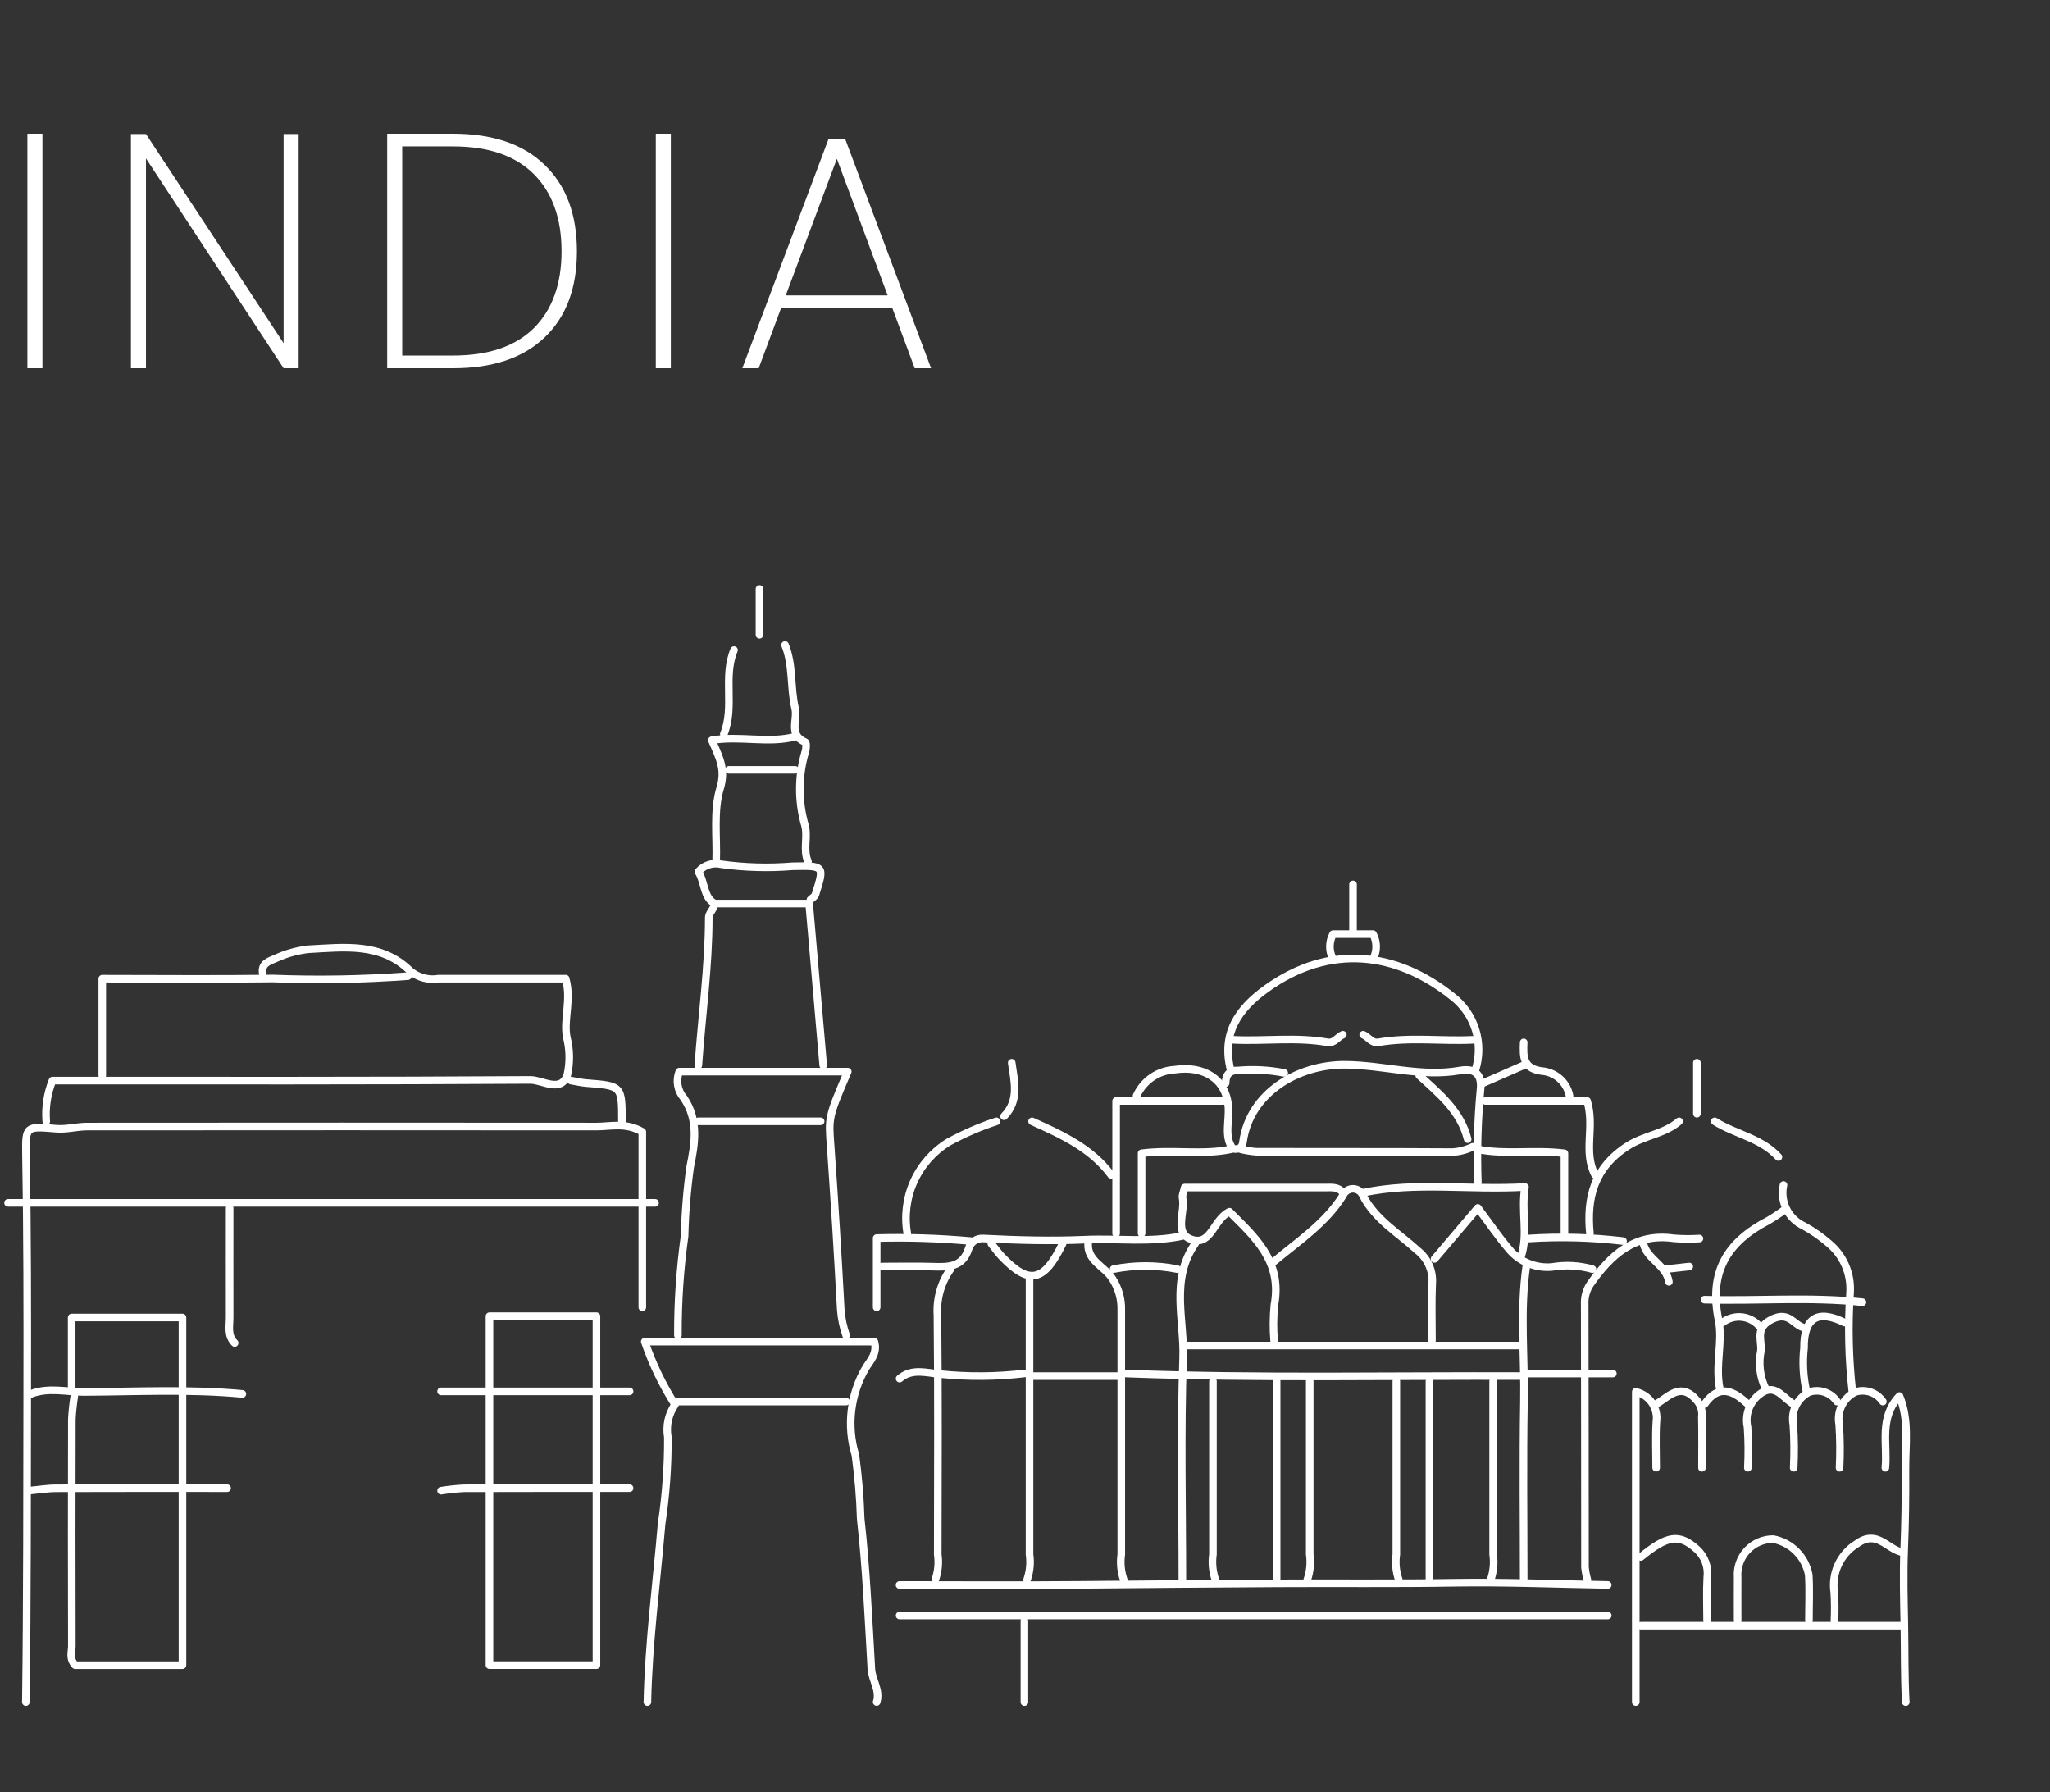 <svg width="270" height="236" viewBox="0 0 270 236" fill="none" xmlns="http://www.w3.org/2000/svg">
<rect x="0" y="0" width="270" height="236" fill="#333333" stroke="none"/>
<path d="M5.588 17.605V48.493H3.608V17.605H5.588ZM39.334 48.493H37.354L19.226 20.861V48.493H17.246V17.649H19.226L37.354 45.193V17.649H39.334V48.493ZM59.662 17.605C64.883 17.605 68.902 18.969 71.718 21.697C74.563 24.425 75.986 28.224 75.986 33.093C75.986 37.962 74.563 41.746 71.718 44.445C68.902 47.144 64.883 48.493 59.662 48.493H50.994V17.605H59.662ZM59.662 46.821C64.326 46.821 67.875 45.618 70.31 43.213C72.745 40.779 73.962 37.405 73.962 33.093C73.962 28.752 72.745 25.364 70.31 22.929C67.875 20.494 64.326 19.277 59.662 19.277H52.974V46.821H59.662ZM88.354 17.605V48.493H86.374V17.605H88.354ZM117.525 40.573H102.873L99.925 48.493H97.769L109.121 18.309H111.321L122.629 48.493H120.473L117.525 40.573ZM116.909 38.901L110.221 20.905L103.489 38.901H116.909Z" fill="white"/>
<path d="M211.753 212.743H118.484" stroke="white" stroke-linecap="round" stroke-linejoin="round"/>
<path d="M3.408 224.147C3.58 210.506 3.562 196.859 3.586 183.221C3.606 172.83 3.6 162.423 3.422 152.026C3.359 148.258 3.446 148.302 7.437 148.635C8.76 148.746 10.12 148.351 11.461 148.349C33.827 148.329 56.193 148.329 78.559 148.349C80.46 148.349 82.407 147.771 84.598 149.042V172.153" stroke="white" stroke-linecap="round" stroke-linejoin="round"/>
<path d="M6.093 147.665C5.945 145.836 6.225 143.999 6.909 142.296C27.788 142.296 48.814 142.342 69.838 142.208C71.457 142.198 73.855 143.971 74.716 141.57C75.088 139.923 75.064 138.21 74.643 136.575C74.211 134.191 75.288 131.674 74.503 128.874C68.948 128.874 63.353 128.874 57.759 128.874C57.107 128.984 56.439 128.952 55.8 128.782C55.161 128.612 54.566 128.307 54.055 127.887C50.239 124.082 45.306 124.754 40.655 124.999C39.146 125.164 37.673 125.574 36.295 126.213C35.442 126.578 34.364 126.868 34.609 128.209" stroke="white" stroke-linecap="round" stroke-linejoin="round"/>
<path d="M78.558 196.303V219.281H64.467V173.322H78.558V195.633" stroke="white" stroke-linecap="round" stroke-linejoin="round"/>
<path d="M85.267 224.148C85.431 216.278 86.475 208.481 87.139 200.652C87.709 196.881 87.985 193.072 87.963 189.258C87.699 187.758 88.038 186.215 88.906 184.963C87.256 182.365 85.918 179.582 84.918 176.671H115.159C115.625 178.207 114.543 179.283 114.02 180.132C113.016 181.851 112.377 183.759 112.143 185.736C111.91 187.713 112.087 189.718 112.664 191.623C113.041 194.4 113.273 197.194 113.359 199.995C114.089 206.562 114.379 213.178 114.764 219.778C114.851 221.271 115.949 222.576 115.463 224.138" stroke="white" stroke-linecap="round" stroke-linejoin="round"/>
<path d="M9.78 183.893C9.62 184.893 9.513 185.901 9.46 186.912C9.435 196.865 9.435 206.817 9.46 216.769C9.46 217.545 9.089 218.418 9.898 219.285H24.033V173.494H9.438V183.222" stroke="white" stroke-linecap="round" stroke-linejoin="round"/>
<path d="M106.74 118.479C106.963 118.256 107.307 118.07 107.394 117.801C108.628 113.953 108.549 114.001 104.391 114.072C101.258 114.329 98.107 114.241 94.993 113.811C94.449 113.677 93.879 113.697 93.346 113.87C92.814 114.043 92.34 114.361 91.978 114.789C92.863 116.188 92.638 118.185 94.134 118.982H106.571C107.196 126.183 107.81 133.234 108.424 140.284" stroke="white" stroke-linecap="round" stroke-linejoin="round"/>
<path d="M53.732 128.542C47.815 128.979 41.878 129.083 35.949 128.854C28.568 128.953 21.185 128.878 13.471 128.878V141.627" stroke="white" stroke-linecap="round" stroke-linejoin="round"/>
<path d="M193.971 151.014C193.131 151.422 192.22 151.661 191.288 151.716C182.677 151.661 174.066 151.693 165.455 151.671C164.776 151.618 164.103 151.51 163.441 151.349" stroke="white" stroke-linecap="round" stroke-linejoin="round"/>
<path d="M111.439 175.841C111.059 174.758 110.823 173.63 110.736 172.485C110.354 165.324 109.911 158.168 109.407 151.015C109.133 147.187 109.042 147.192 111.656 141.117H89.461C89.235 141.693 89.171 142.319 89.275 142.928C89.38 143.538 89.649 144.107 90.054 144.574C92.073 147.536 91.506 150.652 90.9 153.684C90.483 156.695 90.238 159.728 90.166 162.767C89.563 167.096 89.268 171.463 89.286 175.833" stroke="white" stroke-linecap="round" stroke-linejoin="round"/>
<path d="M86.275 158.397H1.059" stroke="white" stroke-linecap="round" stroke-linejoin="round"/>
<path d="M125.193 167.12C123.942 168.875 123.332 171.007 123.466 173.158C123.578 183.668 123.521 194.18 123.507 204.692C123.668 205.82 123.555 206.971 123.18 208.048" stroke="white" stroke-linecap="round" stroke-linejoin="round"/>
<path d="M223.83 163.095C222.713 163.166 221.591 163.158 220.475 163.071C215.239 162.317 212.1 165.318 209.42 169.138C208.907 169.933 208.66 170.871 208.717 171.816C208.752 183.332 208.735 194.851 208.753 206.368C208.807 206.936 208.914 207.497 209.074 208.044" stroke="white" stroke-linecap="round" stroke-linejoin="round"/>
<path d="M157.404 163.767C154.097 168.493 156.002 173.836 155.824 178.867C155.483 188.583 155.725 198.319 155.725 208.049" stroke="white" stroke-linecap="round" stroke-linejoin="round"/>
<path d="M143.311 163.767C143.191 166.057 145.501 166.776 146.493 168.361C147.301 169.584 147.714 171.025 147.678 172.49C147.678 183.224 147.678 193.959 147.678 204.694C147.518 205.824 147.631 206.975 148.007 208.051" stroke="white" stroke-linecap="round" stroke-linejoin="round"/>
<path d="M176.862 157.054C176.246 156.245 175.357 156.383 174.512 156.383H156.023C155.877 157.038 155.678 157.41 155.745 157.72C156.16 159.627 154.448 162.531 157.109 163.272C159.549 163.951 159.823 160.581 161.926 159.564C165.084 162.754 168.924 165.967 167.848 171.821C167.694 173.38 167.679 174.949 167.805 176.51" stroke="white" stroke-linecap="round" stroke-linejoin="round"/>
<path d="M135.595 168.461C135.595 180.538 135.595 192.615 135.595 204.692C135.756 205.821 135.643 206.972 135.268 208.048" stroke="white" stroke-linecap="round" stroke-linejoin="round"/>
<path d="M201.019 166.785C200.172 172.697 200.821 178.632 200.714 184.565C200.582 192.389 200.681 200.218 200.681 208.047" stroke="white" stroke-linecap="round" stroke-linejoin="round"/>
<path d="M172.499 181.879C172.499 189.483 172.499 197.087 172.499 204.689C172.659 205.818 172.547 206.969 172.172 208.046" stroke="white" stroke-linecap="round" stroke-linejoin="round"/>
<path d="M196.656 181.879C196.656 189.483 196.656 197.087 196.656 204.689C196.816 205.818 196.704 206.969 196.328 208.046" stroke="white" stroke-linecap="round" stroke-linejoin="round"/>
<path d="M183.905 181.879C183.905 189.483 183.905 197.087 183.905 204.689C183.745 205.818 183.857 206.969 184.233 208.046" stroke="white" stroke-linecap="round" stroke-linejoin="round"/>
<path d="M168.141 181.879V208.054" stroke="white" stroke-linecap="round" stroke-linejoin="round"/>
<path d="M188.268 181.879V208.054" stroke="white" stroke-linecap="round" stroke-linejoin="round"/>
<path d="M159.753 181.879C159.753 189.483 159.753 197.087 159.753 204.689C159.592 205.818 159.705 206.969 160.08 208.046" stroke="white" stroke-linecap="round" stroke-linejoin="round"/>
<path d="M89.293 184.562H111.436" stroke="white" stroke-linecap="round" stroke-linejoin="round"/>
<path d="M162.097 151.351C158.329 152.14 154.465 151.341 150.355 151.87V162.421" stroke="white" stroke-linecap="round" stroke-linejoin="round"/>
<path d="M206.047 162.423V151.874C202.047 151.374 198.299 152.091 194.641 151.353" stroke="white" stroke-linecap="round" stroke-linejoin="round"/>
<path d="M93.992 119.483C93.769 119.932 93.35 120.378 93.35 120.824C93.35 127.34 92.429 133.796 91.978 140.282" stroke="white" stroke-linecap="round" stroke-linejoin="round"/>
<path d="M156.395 177.185H200.01" stroke="white" stroke-linecap="round" stroke-linejoin="round"/>
<path d="M167.805 166.114C171.03 163.419 174.589 161.093 176.885 157.411C176.994 157.155 177.176 156.937 177.408 156.784C177.639 156.63 177.911 156.549 178.189 156.549C178.467 156.549 178.739 156.63 178.971 156.784C179.202 156.937 179.384 157.155 179.493 157.411C181.124 160.617 184.197 162.382 186.687 164.659C187.358 165.182 187.888 165.865 188.226 166.646C188.565 167.427 188.702 168.281 188.625 169.129C188.522 171.585 188.599 174.047 188.599 176.507" stroke="white" stroke-linecap="round" stroke-linejoin="round"/>
<path d="M131.24 147.663C129.048 148.382 126.928 149.301 124.905 150.407C122.906 151.641 121.322 153.444 120.358 155.586C119.394 157.728 119.094 160.11 119.496 162.424" stroke="white" stroke-linecap="round" stroke-linejoin="round"/>
<path d="M30.247 159.069C30.247 163.877 30.235 168.687 30.247 173.495C30.247 174.644 29.927 175.882 30.908 176.851" stroke="white" stroke-linecap="round" stroke-linejoin="round"/>
<path d="M245.301 171.48C238.377 170.742 231.431 171.342 224.5 171.144" stroke="white" stroke-linecap="round" stroke-linejoin="round"/>
<path d="M108.083 147.663H91.978" stroke="white" stroke-linecap="round" stroke-linejoin="round"/>
<path d="M162.099 140.954C160.852 136.144 163.027 132.898 166.782 130.199C175.164 124.177 183.984 125.371 191.29 131.222C192.735 132.334 193.801 133.866 194.342 135.608C194.882 137.35 194.87 139.217 194.308 140.952" stroke="white" stroke-linecap="round" stroke-linejoin="round"/>
<path d="M200.344 165.444C201.299 162.536 200.328 159.629 200.851 156.31C193.409 156.735 186.456 155.586 179.543 157.059" stroke="white" stroke-linecap="round" stroke-linejoin="round"/>
<path d="M31.922 183.557C24.997 182.904 18.055 183.263 11.122 183.299C8.79 183.311 6.384 182.649 4.076 183.557" stroke="white" stroke-linecap="round" stroke-linejoin="round"/>
<path d="M29.911 195.971C22.409 195.971 14.925 195.955 7.434 195.985C6.202 195.985 4.974 196.194 3.742 196.305" stroke="white" stroke-linecap="round" stroke-linejoin="round"/>
<path d="M82.92 195.97C75.651 195.97 68.381 195.959 61.112 195.984C60.1 196.038 59.092 196.144 58.092 196.304" stroke="white" stroke-linecap="round" stroke-linejoin="round"/>
<path d="M58.094 183.222H82.92" stroke="white" stroke-linecap="round" stroke-linejoin="round"/>
<path d="M234.901 159.404C234.253 159.884 233.579 160.329 232.883 160.735C227.506 163.527 225.034 167.468 226.353 173.863C226.933 176.684 225.863 179.867 226.515 182.886" stroke="white" stroke-linecap="round" stroke-linejoin="round"/>
<path d="M234.901 156.048C234.666 157.116 234.803 158.233 235.289 159.213C235.774 160.193 236.58 160.978 237.572 161.438C238.773 162.096 239.898 162.882 240.928 163.784C241.848 164.557 242.574 165.534 243.051 166.636C243.528 167.739 243.742 168.938 243.676 170.137C243.38 174.498 243.477 178.876 243.964 183.22" stroke="white" stroke-linecap="round" stroke-linejoin="round"/>
<path d="M193.97 136.928C189.834 137.126 185.678 136.533 181.555 137.258C180.66 137.416 180.238 136.545 179.543 136.257" stroke="white" stroke-linecap="round" stroke-linejoin="round"/>
<path d="M176.858 136.257C176.163 136.545 175.741 137.416 174.845 137.258C170.723 136.527 166.565 137.128 162.43 136.928" stroke="white" stroke-linecap="round" stroke-linejoin="round"/>
<path d="M211.754 208.717C205.042 208.605 198.33 208.323 191.618 208.427C183.787 208.559 175.958 208.461 168.127 208.508C159.517 208.559 150.906 208.625 142.292 208.706C134.352 208.779 126.412 208.721 118.473 208.721" stroke="white" stroke-linecap="round" stroke-linejoin="round"/>
<path d="M250.334 204.356C248.465 203.842 247.144 201.438 244.58 203.278C243.5 203.937 242.641 204.901 242.108 206.048C241.576 207.195 241.396 208.474 241.589 209.724C241.662 210.952 241.669 212.183 241.611 213.412" stroke="white" stroke-linecap="round" stroke-linejoin="round"/>
<path d="M228.861 213.415C228.861 211.513 228.843 209.612 228.861 207.713C228.812 207.068 228.898 206.42 229.112 205.81C229.326 205.2 229.664 204.641 230.105 204.168C230.546 203.696 231.08 203.319 231.674 203.063C232.267 202.807 232.907 202.676 233.553 202.68C234.713 202.904 235.779 203.472 236.612 204.31C237.445 205.148 238.007 206.217 238.224 207.379C238.347 209.385 238.25 211.403 238.25 213.415" stroke="white" stroke-linecap="round" stroke-linejoin="round"/>
<path d="M216.113 205.028C219.623 202.153 221.175 201.939 223.492 204.022C224 204.483 224.389 205.058 224.627 205.701C224.865 206.343 224.946 207.033 224.862 207.713C224.756 209.608 224.837 211.513 224.837 213.415" stroke="white" stroke-linecap="round" stroke-linejoin="round"/>
<path d="M218.128 193.28C218.128 191.268 218.035 189.248 218.156 187.244C218.287 186.363 218.08 185.466 217.577 184.731C217.074 183.996 216.312 183.479 215.443 183.283V224.144" stroke="white" stroke-linecap="round" stroke-linejoin="round"/>
<path d="M147.671 181.21H135.594" stroke="white" stroke-linecap="round" stroke-linejoin="round"/>
<path d="M103.396 84.931C104.488 87.624 104.074 90.556 104.731 93.318C105.084 94.803 103.794 96.769 106.06 97.727C106.22 97.794 106.198 98.611 106.06 99.014C105.111 102.192 105.104 105.577 106.04 108.758C106.403 110.268 105.758 111.917 106.415 113.445" stroke="white" stroke-linecap="round" stroke-linejoin="round"/>
<path d="M104.728 97.009C101.204 97.939 97.493 96.847 93.754 97.477C94.802 99.846 95.584 101.364 94.854 103.775C93.944 106.776 94.439 110.202 94.326 113.45" stroke="white" stroke-linecap="round" stroke-linejoin="round"/>
<path d="M161.091 144.979H147V162.423" stroke="white" stroke-linecap="round" stroke-linejoin="round"/>
<path d="M195.646 144.979H209.033C210.081 148.374 208.484 151.712 210.073 154.707" stroke="white" stroke-linecap="round" stroke-linejoin="round"/>
<path d="M118.484 181.543C120.123 180.118 122.115 180.818 123.846 180.951C127.531 181.328 131.246 181.299 134.924 180.864" stroke="white" stroke-linecap="round" stroke-linejoin="round"/>
<path d="M200.681 181.21C183.234 181.139 165.785 181.524 148.342 180.874" stroke="white" stroke-linecap="round" stroke-linejoin="round"/>
<path d="M96.676 85.603C95.198 89.168 96.785 93.105 95.334 96.673" stroke="white" stroke-linecap="round" stroke-linejoin="round"/>
<path d="M146.329 154.708C143.68 151.154 139.797 149.416 135.93 147.663" stroke="white" stroke-linecap="round" stroke-linejoin="round"/>
<path d="M221.145 147.663C219.191 149.347 216.548 149.507 214.369 150.915C209.966 153.76 208.944 157.679 209.404 162.424" stroke="white" stroke-linecap="round" stroke-linejoin="round"/>
<path d="M134.922 213.415V224.15" stroke="white" stroke-linecap="round" stroke-linejoin="round"/>
<path d="M248.32 193.287C248.618 190.111 247.464 186.673 250.172 183.836C251.502 187.015 250.932 190.367 250.962 193.623C250.991 197.086 250.936 200.554 250.798 204.026C250.66 207.357 250.759 210.739 250.82 214.082C250.881 217.425 250.82 220.795 251.005 224.152" stroke="white" stroke-linecap="round" stroke-linejoin="round"/>
<path d="M247.987 184.565C247.598 183.987 247.032 183.552 246.373 183.325C245.715 183.099 245.001 183.092 244.339 183.307C243.57 183.694 242.948 184.321 242.569 185.094C242.189 185.867 242.072 186.742 242.236 187.587C242.363 189.484 242.379 191.387 242.284 193.286" stroke="white" stroke-linecap="round" stroke-linejoin="round"/>
<path d="M194.641 155.715C194.501 151.686 194.613 147.652 194.976 143.637C195.251 141.568 194.349 140.602 192.296 140.968C187.203 141.876 182.249 140.253 177.196 140.213C170.916 140.164 164.607 143.933 163.715 150.338C163.682 150.577 163.604 151.523 162.371 151.274C161.164 149.675 161.956 147.572 161.778 145.649C161.433 142.038 158.502 140.296 154.708 140.861C153.635 140.917 152.598 141.268 151.712 141.877C150.827 142.485 150.127 143.327 149.689 144.308" stroke="white" stroke-linecap="round" stroke-linejoin="round"/>
<path d="M186.926 141.625C189.559 144.032 192.37 146.306 193.3 150.012" stroke="white" stroke-linecap="round" stroke-linejoin="round"/>
<path d="M216.113 214.084H250.334" stroke="white" stroke-linecap="round" stroke-linejoin="round"/>
<path d="M155.723 162.759C151.508 163.657 147.209 163.059 142.966 163.243C138.542 163.44 134.024 163.316 129.555 163.09C129.117 163.046 128.678 163.157 128.315 163.405C127.951 163.653 127.687 164.021 127.569 164.445C126.779 166.905 124.872 166.864 122.844 166.8C120.61 166.731 118.371 166.785 116.133 166.785" stroke="white" stroke-linecap="round" stroke-linejoin="round"/>
<path d="M104.727 101.376H96.004" stroke="white" stroke-linecap="round" stroke-linejoin="round"/>
<path d="M188.939 165.778L194.639 159.064C196.091 161.003 197.302 162.788 198.689 164.425C199.367 165.263 200.239 165.921 201.231 166.343C202.222 166.765 203.301 166.938 204.374 166.846C206.162 166.537 207.995 166.634 209.74 167.128" stroke="white" stroke-linecap="round" stroke-linejoin="round"/>
<path d="M155.052 167.121C152.283 166.576 149.433 166.576 146.664 167.121" stroke="white" stroke-linecap="round" stroke-linejoin="round"/>
<path d="M234.232 152.36C231.963 149.853 228.556 149.379 225.844 147.663" stroke="white" stroke-linecap="round" stroke-linejoin="round"/>
<path d="M115.463 172.151V163.036C119.605 162.924 123.751 163.056 127.878 163.43" stroke="white" stroke-linecap="round" stroke-linejoin="round"/>
<path d="M242.954 174.165C239.401 172.402 237.563 173.518 237.606 177.522C237.394 179.427 237.5 181.354 237.922 183.224" stroke="white" stroke-linecap="round" stroke-linejoin="round"/>
<path d="M218.127 184.898C219.86 183.887 221.412 181.871 223.565 184.503C223.794 184.793 223.964 185.125 224.064 185.481C224.164 185.836 224.192 186.208 224.147 186.574C224.197 188.809 224.165 191.047 224.165 193.288" stroke="white" stroke-linecap="round" stroke-linejoin="round"/>
<path d="M236.246 184.898C234.955 184.213 233.97 182.331 232.251 183.277C231.45 183.724 230.814 184.417 230.438 185.254C230.062 186.09 229.965 187.025 230.162 187.921C230.286 189.706 230.301 191.497 230.208 193.284" stroke="white" stroke-linecap="round" stroke-linejoin="round"/>
<path d="M241.946 184.564C241.557 183.987 240.99 183.552 240.332 183.326C239.674 183.099 238.96 183.092 238.298 183.307C237.529 183.693 236.907 184.321 236.528 185.094C236.148 185.866 236.031 186.742 236.195 187.587C236.322 189.484 236.338 191.387 236.243 193.285" stroke="white" stroke-linecap="round" stroke-linejoin="round"/>
<path d="M223.494 139.948V146.661" stroke="white" stroke-linecap="round" stroke-linejoin="round"/>
<path d="M133.247 139.948C133.581 142.393 134.299 144.884 132.24 146.993" stroke="white" stroke-linecap="round" stroke-linejoin="round"/>
<path d="M169.142 141.287C167.154 140.898 165.12 140.788 163.102 140.962C161.982 140.902 161.42 141.507 161.426 142.628" stroke="white" stroke-linecap="round" stroke-linejoin="round"/>
<path d="M200.681 137.264C200.598 139.205 200.563 140.832 203.354 141.076C204.18 141.202 204.947 141.58 205.55 142.159C206.153 142.738 206.561 143.49 206.719 144.31" stroke="white" stroke-linecap="round" stroke-linejoin="round"/>
<path d="M100.029 77.551V83.588" stroke="white" stroke-linecap="round" stroke-linejoin="round"/>
<path d="M130.561 163.767C131.009 164.327 131.42 164.922 131.907 165.439C135.53 169.259 137.494 168.847 139.953 163.767" stroke="white" stroke-linecap="round" stroke-linejoin="round"/>
<path d="M200.682 140.282L195.312 142.632" stroke="white" stroke-linecap="round" stroke-linejoin="round"/>
<path d="M180.887 126.194C181.134 125.698 181.259 125.149 181.25 124.595C181.24 124.04 181.097 123.496 180.833 123.008H175.572C175.308 123.496 175.166 124.04 175.157 124.595C175.147 125.149 175.272 125.698 175.519 126.194" stroke="white" stroke-linecap="round" stroke-linejoin="round"/>
<path d="M75.203 142.294C75.874 142.406 76.542 142.568 77.217 142.622C81.911 142.989 81.913 142.983 81.913 147.662" stroke="white" stroke-linecap="round" stroke-linejoin="round"/>
<path d="M213.765 163.428C209.646 162.939 205.491 162.826 201.352 163.092" stroke="white" stroke-linecap="round" stroke-linejoin="round"/>
<path d="M201.352 180.874H212.424" stroke="white" stroke-linecap="round" stroke-linejoin="round"/>
<path d="M216.449 163.767C216.939 165.863 219.479 166.594 219.805 168.799" stroke="white" stroke-linecap="round" stroke-linejoin="round"/>
<path d="M224.502 184.899C226.403 182.196 228.304 183.122 230.205 184.899" stroke="white" stroke-linecap="round" stroke-linejoin="round"/>
<path d="M237.584 174.835C236.243 174.495 235.667 172.678 233.49 173.678C231.087 174.781 232.048 176.414 231.932 177.857C231.576 179.555 231.794 181.324 232.552 182.884" stroke="white" stroke-linecap="round" stroke-linejoin="round"/>
<path d="M222.487 166.785L219.467 167.121" stroke="white" stroke-linecap="round" stroke-linejoin="round"/>
<path d="M226.848 174.173C227.22 173.88 227.647 173.665 228.104 173.54C228.56 173.415 229.037 173.383 229.507 173.445C229.976 173.508 230.428 173.664 230.836 173.904C231.244 174.144 231.599 174.464 231.882 174.844" stroke="white" stroke-linecap="round" stroke-linejoin="round"/>
<path d="M178.201 116.465V122.503" stroke="white" stroke-linecap="round" stroke-linejoin="round"/>
</svg>

